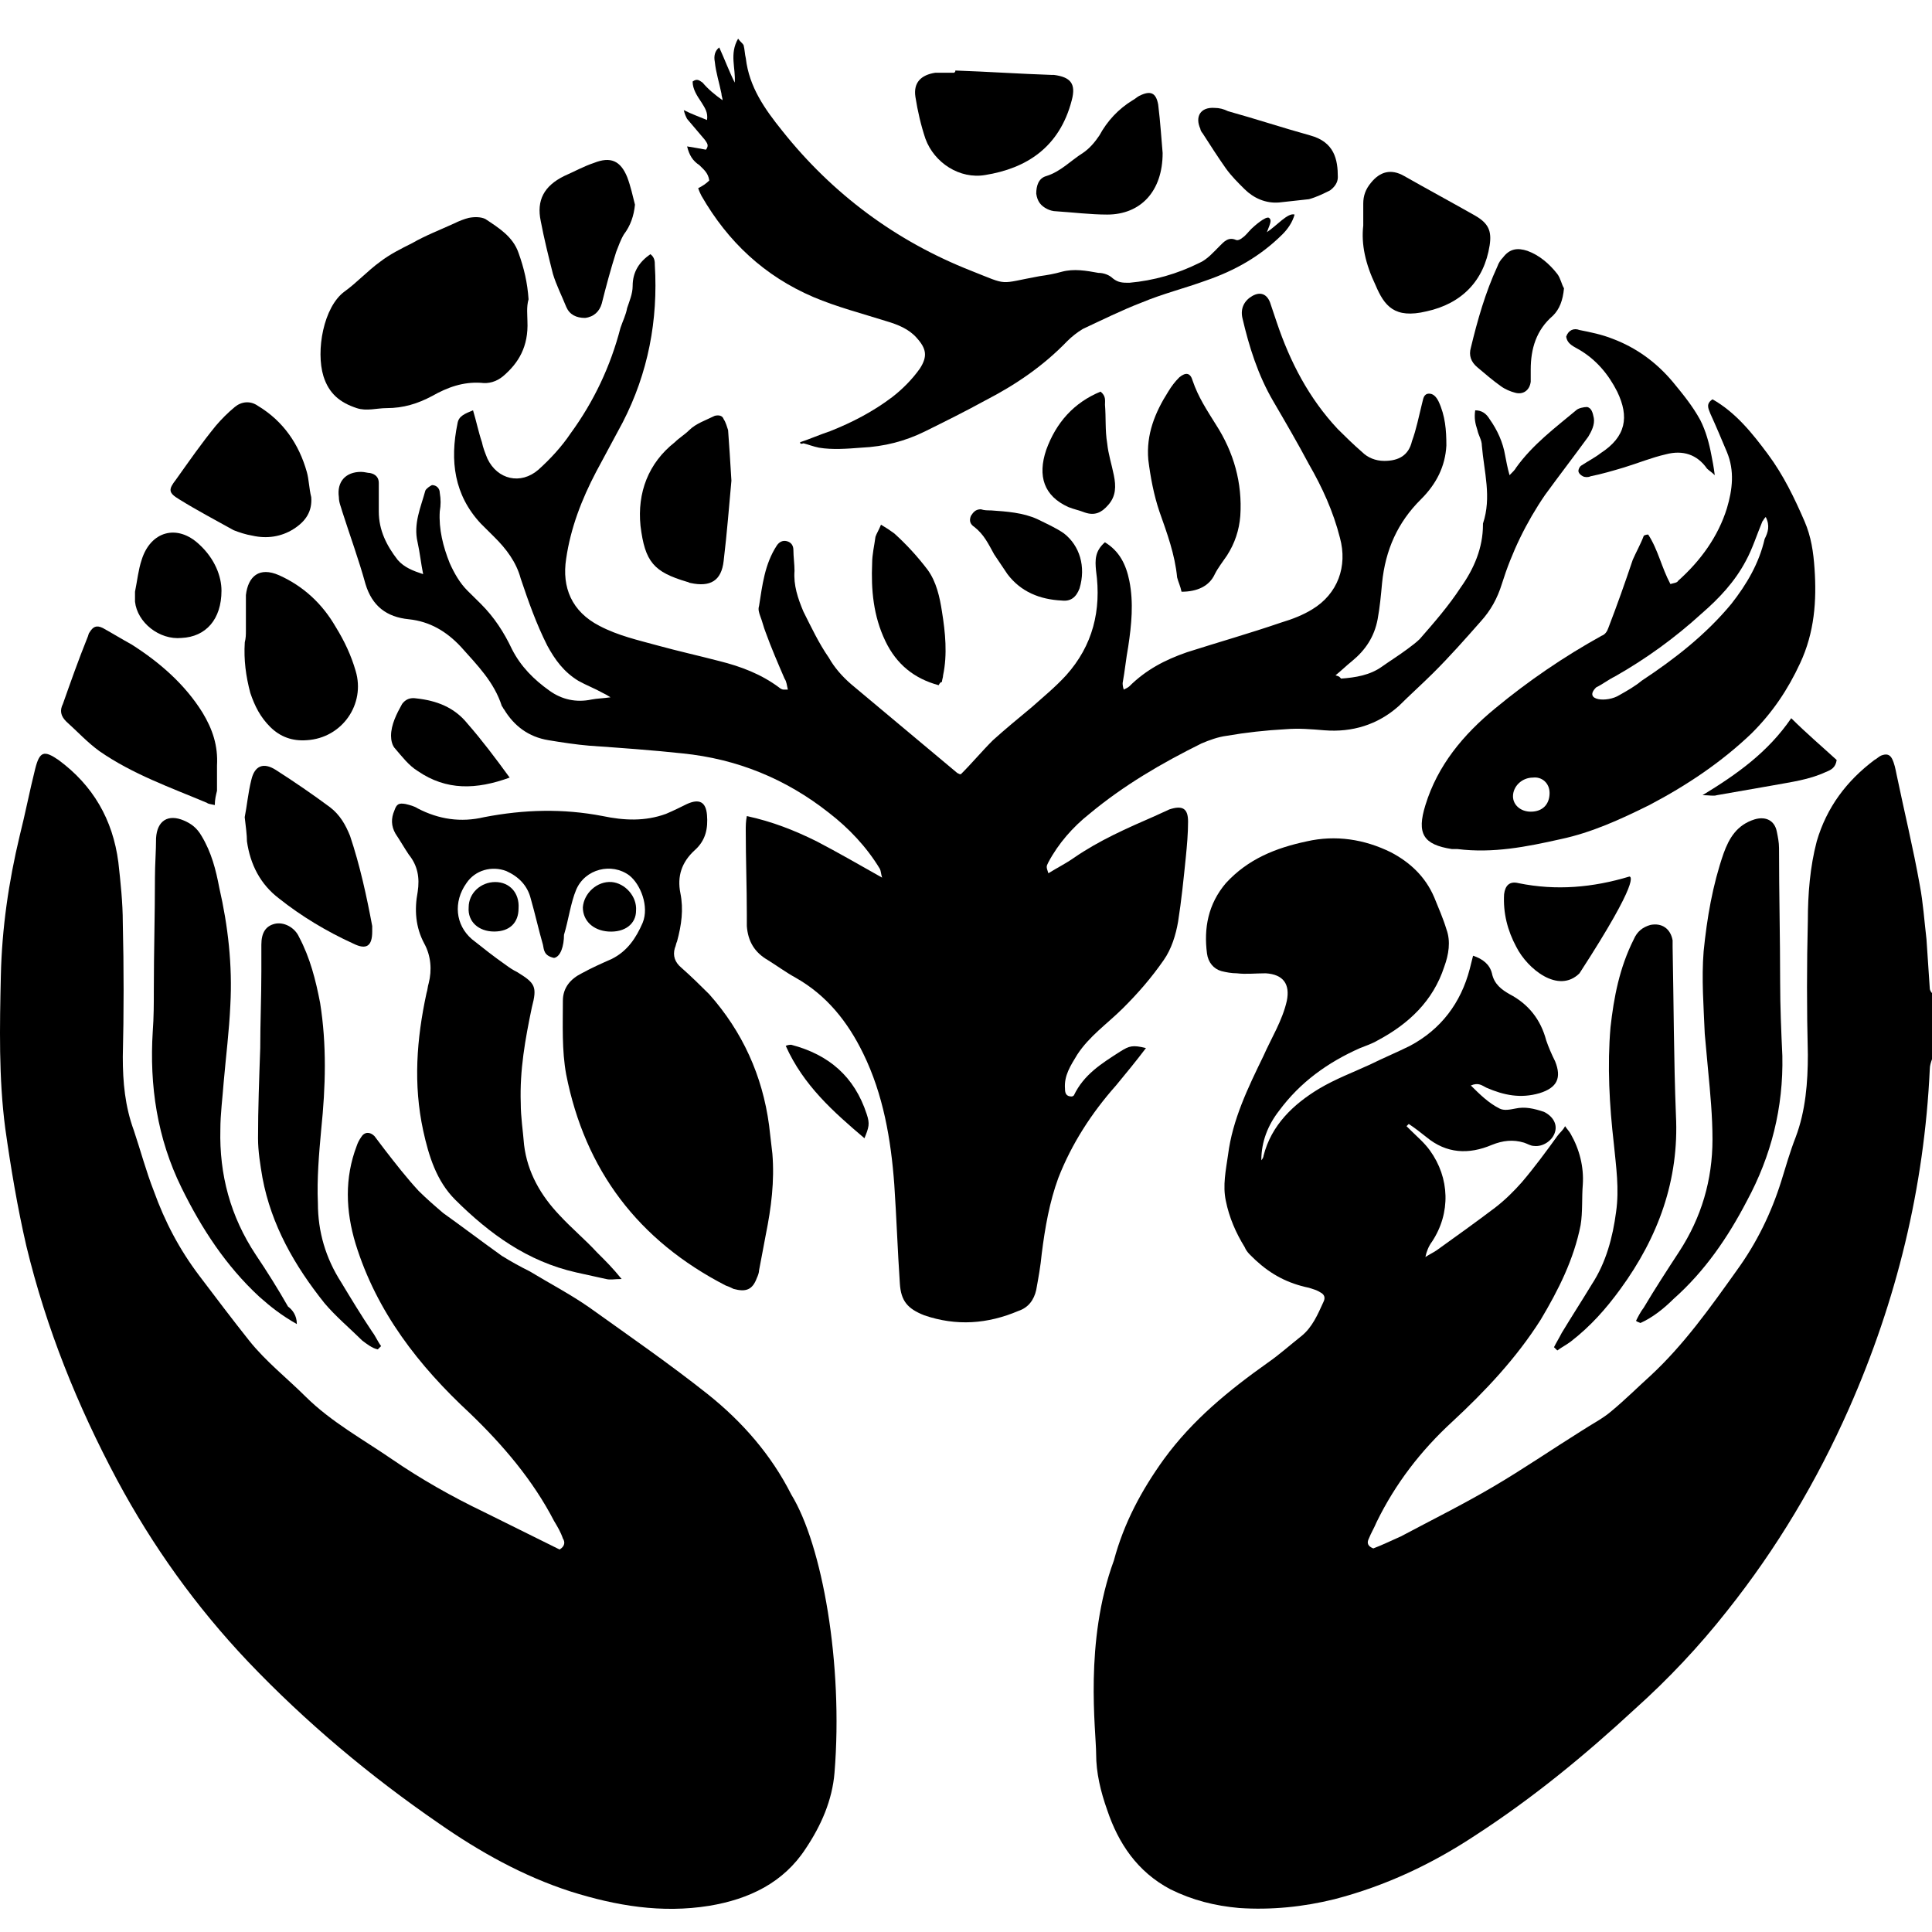 <svg width="50" height="50" viewBox="0 0 50 50" fill="none" xmlns="http://www.w3.org/2000/svg">
<g clip-path="url(#clip0_2289_138)">
<path fill-rule="evenodd" clip-rule="evenodd" d="M50.001 27.409C49.972 27.494 49.943 27.58 49.943 27.665C49.8 30.739 49.082 33.67 47.849 36.459C47.017 38.337 45.984 40.073 44.693 41.695C43.975 42.606 43.172 43.459 42.312 44.228C41.02 45.423 39.672 46.533 38.18 47.5C37.061 48.24 35.856 48.809 34.536 49.151C33.733 49.35 32.901 49.435 32.069 49.379C31.438 49.322 30.864 49.179 30.29 48.895C29.43 48.44 28.942 47.7 28.655 46.846C28.483 46.362 28.368 45.878 28.368 45.395C28.368 44.797 28.052 42.492 28.827 40.386C29.085 39.418 29.544 38.565 30.118 37.768C30.864 36.743 31.811 35.975 32.815 35.263C33.102 35.064 33.389 34.808 33.676 34.581C33.963 34.353 34.106 34.011 34.249 33.698C34.307 33.584 34.278 33.499 34.163 33.442C34.077 33.385 33.963 33.357 33.877 33.328C33.331 33.215 32.901 32.987 32.499 32.617C32.385 32.503 32.27 32.418 32.212 32.275C31.983 31.905 31.811 31.507 31.725 31.08C31.639 30.682 31.725 30.283 31.782 29.885C31.897 28.974 32.299 28.149 32.7 27.324C32.901 26.868 33.188 26.413 33.303 25.901C33.389 25.474 33.217 25.218 32.758 25.189C32.499 25.189 32.241 25.218 32.012 25.189C31.868 25.189 31.725 25.161 31.61 25.132C31.409 25.076 31.266 24.905 31.237 24.677C31.151 24.023 31.266 23.396 31.725 22.856C32.299 22.23 33.016 21.945 33.819 21.774C34.565 21.604 35.311 21.718 36 22.059C36.487 22.315 36.889 22.685 37.119 23.226C37.233 23.51 37.348 23.766 37.434 24.051C37.549 24.364 37.492 24.706 37.377 25.019C37.09 25.901 36.459 26.498 35.655 26.925C35.512 27.011 35.34 27.067 35.196 27.125C34.364 27.494 33.647 28.007 33.102 28.747C32.815 29.116 32.643 29.543 32.643 30.027C32.672 29.999 32.7 29.942 32.7 29.913C32.901 29.116 33.475 28.576 34.135 28.177C34.565 27.921 35.024 27.75 35.455 27.551C35.799 27.381 36.143 27.238 36.487 27.068C37.291 26.641 37.807 25.958 38.037 25.076C38.065 24.962 38.094 24.848 38.123 24.734C38.381 24.819 38.553 24.962 38.611 25.189C38.668 25.474 38.869 25.616 39.069 25.73C39.557 25.986 39.873 26.385 40.016 26.925C40.074 27.096 40.16 27.295 40.246 27.466C40.418 27.893 40.303 28.149 39.844 28.291C39.356 28.433 38.926 28.348 38.467 28.149C38.352 28.092 38.266 28.007 38.065 28.092C38.295 28.32 38.524 28.547 38.811 28.69C38.926 28.747 39.069 28.718 39.213 28.69C39.471 28.633 39.701 28.69 39.959 28.775C40.188 28.889 40.303 29.088 40.246 29.287C40.188 29.515 39.93 29.686 39.701 29.657C39.615 29.657 39.529 29.6 39.443 29.572C39.156 29.486 38.897 29.515 38.611 29.629C38.008 29.885 37.434 29.856 36.918 29.43C36.774 29.316 36.631 29.202 36.459 29.088C36.43 29.116 36.43 29.116 36.401 29.145C36.43 29.173 36.487 29.23 36.516 29.259C36.688 29.43 36.86 29.572 37.004 29.771C37.52 30.483 37.549 31.393 37.061 32.133C36.975 32.247 36.918 32.389 36.889 32.532C36.975 32.475 37.09 32.418 37.176 32.361C37.692 31.991 38.209 31.621 38.697 31.251C38.955 31.052 39.184 30.824 39.385 30.596C39.701 30.226 40.016 29.799 40.303 29.401C40.361 29.316 40.447 29.259 40.504 29.145C40.561 29.23 40.619 29.287 40.648 29.344C40.877 29.743 40.992 30.198 40.963 30.653C40.934 30.995 40.963 31.365 40.906 31.706C40.733 32.588 40.332 33.385 39.873 34.154C39.242 35.15 38.438 36.003 37.578 36.8C36.774 37.54 36.114 38.394 35.627 39.39C35.569 39.532 35.483 39.674 35.426 39.817C35.368 39.931 35.397 40.016 35.541 40.073C35.77 39.987 36 39.874 36.258 39.76C37.061 39.333 37.864 38.934 38.639 38.479C39.414 38.024 40.16 37.512 40.934 37.028C41.193 36.857 41.48 36.715 41.709 36.516C42.053 36.231 42.398 35.889 42.713 35.605C43.574 34.808 44.262 33.84 44.951 32.873C45.467 32.161 45.84 31.393 46.099 30.568C46.213 30.198 46.328 29.799 46.472 29.43C46.73 28.747 46.787 28.007 46.787 27.295C46.758 26.128 46.758 24.962 46.787 23.823C46.787 23.14 46.844 22.429 47.017 21.774C47.275 20.892 47.791 20.209 48.509 19.669C48.566 19.64 48.623 19.583 48.681 19.555C48.824 19.498 48.91 19.526 48.968 19.64C49.025 19.754 49.054 19.896 49.082 20.038C49.283 21.006 49.513 21.945 49.685 22.913C49.771 23.368 49.8 23.823 49.857 24.307C49.886 24.734 49.914 25.161 49.943 25.588C49.943 25.616 49.972 25.673 50.001 25.702C50.001 26.271 50.001 26.84 50.001 27.409Z" fill="black"/>
<path fill-rule="evenodd" clip-rule="evenodd" d="M14.482 40.101C14.625 40.016 14.625 39.902 14.568 39.817C14.51 39.646 14.424 39.504 14.338 39.361C13.793 38.308 13.018 37.398 12.158 36.572C10.838 35.349 9.748 33.954 9.203 32.19C8.944 31.336 8.916 30.483 9.231 29.657C9.26 29.572 9.289 29.515 9.346 29.43C9.432 29.287 9.576 29.287 9.69 29.401C9.776 29.515 9.862 29.629 9.948 29.742C10.235 30.113 10.522 30.483 10.838 30.824C11.039 31.023 11.268 31.222 11.469 31.393C11.986 31.763 12.473 32.133 12.99 32.503C13.219 32.645 13.477 32.788 13.707 32.901C14.223 33.214 14.768 33.499 15.256 33.84C16.289 34.58 17.322 35.292 18.326 36.089C19.215 36.8 19.961 37.654 20.478 38.678C21.281 39.987 21.826 43.061 21.597 45.878C21.539 46.59 21.252 47.244 20.851 47.842C20.277 48.724 19.388 49.151 18.355 49.322C17.121 49.521 15.945 49.322 14.768 48.952C13.535 48.553 12.416 47.927 11.354 47.187C9.576 45.964 7.911 44.569 6.42 43.004C5.071 41.581 3.952 40.016 3.034 38.308C2.001 36.373 1.198 34.381 0.682 32.247C0.452 31.251 0.28 30.226 0.136 29.202C-0.036 27.893 -0.007 26.555 0.022 25.246C0.05 24.023 0.223 22.827 0.509 21.632C0.653 21.063 0.768 20.465 0.911 19.896C1.026 19.441 1.141 19.412 1.514 19.668C2.403 20.323 2.919 21.205 3.063 22.315C3.12 22.827 3.178 23.368 3.178 23.88C3.206 25.047 3.206 26.214 3.178 27.352C3.178 28.007 3.235 28.633 3.465 29.259C3.637 29.771 3.78 30.312 3.981 30.824C4.268 31.621 4.641 32.332 5.157 33.015C5.588 33.584 6.018 34.154 6.448 34.694C6.879 35.235 7.424 35.662 7.911 36.146C8.571 36.8 9.403 37.255 10.149 37.768C10.895 38.28 11.699 38.735 12.531 39.134C13.104 39.418 13.678 39.703 14.252 39.987C14.367 40.044 14.424 40.073 14.482 40.101Z" fill="black"/>
<path fill-rule="evenodd" clip-rule="evenodd" d="M34.706 17.562C35.079 17.534 35.452 17.477 35.768 17.25C35.969 17.107 36.198 16.965 36.428 16.794C36.542 16.709 36.657 16.623 36.743 16.538C37.116 16.111 37.489 15.684 37.805 15.2C38.149 14.717 38.379 14.176 38.379 13.578V13.55C38.608 12.867 38.407 12.212 38.35 11.53C38.35 11.387 38.264 11.273 38.235 11.131C38.178 10.96 38.149 10.818 38.178 10.619C38.35 10.619 38.465 10.704 38.551 10.847C38.752 11.131 38.895 11.444 38.953 11.786C38.981 11.928 39.01 12.099 39.067 12.298C39.153 12.212 39.211 12.155 39.239 12.099C39.67 11.501 40.244 11.074 40.789 10.619C40.846 10.562 40.989 10.533 41.076 10.533C41.19 10.562 41.219 10.676 41.248 10.818C41.276 10.989 41.19 11.159 41.104 11.302C40.731 11.814 40.358 12.298 39.985 12.81C39.498 13.521 39.125 14.29 38.867 15.115C38.752 15.485 38.58 15.798 38.321 16.083C37.92 16.538 37.518 16.993 37.088 17.42C36.801 17.705 36.485 17.989 36.198 18.274C35.653 18.758 34.993 18.957 34.276 18.9C33.932 18.872 33.616 18.843 33.272 18.872C32.755 18.9 32.239 18.957 31.751 19.042C31.522 19.071 31.292 19.156 31.091 19.242C30.059 19.754 29.083 20.323 28.194 21.063C27.763 21.404 27.39 21.831 27.132 22.315C27.075 22.429 27.075 22.429 27.132 22.6C27.362 22.457 27.591 22.343 27.792 22.201C28.452 21.746 29.169 21.433 29.886 21.12C30.001 21.063 30.145 21.006 30.259 20.949C30.604 20.835 30.747 20.921 30.747 21.262C30.747 21.575 30.718 21.888 30.69 22.173C30.632 22.742 30.575 23.311 30.489 23.852C30.431 24.193 30.317 24.563 30.116 24.848C29.8 25.303 29.456 25.701 29.054 26.1C28.653 26.498 28.194 26.811 27.878 27.295C27.706 27.58 27.534 27.836 27.562 28.177C27.562 28.291 27.591 28.377 27.735 28.377C27.763 28.377 27.792 28.348 27.792 28.348C28.05 27.807 28.509 27.523 28.997 27.21C29.227 27.067 29.313 27.039 29.657 27.124C29.399 27.466 29.14 27.779 28.882 28.092C28.251 28.803 27.735 29.6 27.39 30.483C27.161 31.108 27.046 31.763 26.96 32.446C26.931 32.759 26.874 33.072 26.817 33.385C26.759 33.641 26.616 33.84 26.358 33.926C25.554 34.267 24.751 34.324 23.919 34.04C23.488 33.869 23.316 33.67 23.288 33.214C23.23 32.361 23.202 31.507 23.144 30.653C23.058 29.486 22.857 28.32 22.341 27.267C21.939 26.441 21.394 25.758 20.591 25.303C20.333 25.161 20.103 24.99 19.873 24.848C19.529 24.649 19.357 24.364 19.328 23.966C19.328 23.88 19.328 23.795 19.328 23.681C19.328 22.941 19.3 22.23 19.3 21.49C19.3 21.376 19.3 21.262 19.328 21.12C19.988 21.262 20.562 21.49 21.136 21.774C21.681 22.059 22.226 22.372 22.829 22.713C22.8 22.628 22.8 22.543 22.771 22.486C22.427 21.917 21.968 21.433 21.451 21.034C20.333 20.152 19.07 19.64 17.664 19.498C16.861 19.412 16.058 19.355 15.254 19.299C14.91 19.27 14.537 19.213 14.193 19.156C13.677 19.071 13.303 18.786 13.045 18.359C13.017 18.331 13.017 18.302 12.988 18.274C12.787 17.648 12.357 17.221 11.926 16.737C11.553 16.339 11.123 16.083 10.578 16.026C10.004 15.969 9.631 15.684 9.459 15.115C9.287 14.489 9.057 13.863 8.857 13.237C8.828 13.123 8.77 13.009 8.77 12.867C8.713 12.469 8.943 12.212 9.344 12.212C9.43 12.212 9.516 12.241 9.574 12.241C9.717 12.269 9.803 12.355 9.803 12.497C9.803 12.753 9.803 13.009 9.803 13.237C9.803 13.721 10.004 14.119 10.291 14.489C10.463 14.688 10.693 14.774 10.951 14.859C10.893 14.575 10.865 14.29 10.807 14.034C10.693 13.55 10.893 13.123 11.008 12.696C11.037 12.639 11.123 12.582 11.18 12.554C11.295 12.554 11.381 12.639 11.381 12.753C11.41 12.924 11.41 13.066 11.381 13.237C11.353 13.692 11.467 14.148 11.639 14.575C11.754 14.831 11.898 15.087 12.098 15.286C12.213 15.4 12.328 15.514 12.443 15.627C12.787 15.969 13.045 16.367 13.246 16.794C13.476 17.25 13.82 17.591 14.222 17.876C14.537 18.103 14.91 18.189 15.312 18.103C15.455 18.075 15.599 18.075 15.8 18.046C15.713 17.989 15.656 17.961 15.599 17.933C15.398 17.819 15.168 17.733 14.967 17.619C14.595 17.392 14.365 17.079 14.164 16.709C13.877 16.14 13.677 15.57 13.476 14.973C13.361 14.546 13.103 14.204 12.787 13.892C12.672 13.778 12.557 13.664 12.443 13.55C11.754 12.81 11.639 11.928 11.84 10.96C11.869 10.761 12.041 10.704 12.242 10.619C12.328 10.903 12.385 11.188 12.472 11.444C12.5 11.586 12.557 11.729 12.615 11.871C12.873 12.412 13.476 12.554 13.935 12.155C14.25 11.871 14.537 11.558 14.767 11.216C15.369 10.391 15.8 9.48 16.058 8.484C16.115 8.314 16.201 8.143 16.23 7.972C16.287 7.801 16.373 7.602 16.373 7.403C16.373 7.033 16.546 6.777 16.832 6.578C16.947 6.663 16.947 6.777 16.947 6.862C17.033 8.285 16.775 9.651 16.115 10.932C15.886 11.359 15.656 11.786 15.427 12.212C15.054 12.924 14.767 13.664 14.652 14.461C14.537 15.2 14.795 15.827 15.513 16.197C16 16.453 16.517 16.567 17.033 16.709C17.55 16.851 18.066 16.965 18.611 17.107C19.185 17.25 19.701 17.449 20.16 17.79C20.189 17.819 20.247 17.847 20.275 17.847C20.304 17.847 20.333 17.847 20.39 17.847C20.361 17.733 20.361 17.648 20.304 17.562C20.132 17.164 19.96 16.766 19.816 16.367C19.759 16.225 19.73 16.083 19.673 15.94C19.644 15.855 19.615 15.77 19.644 15.684C19.73 15.144 19.788 14.603 20.103 14.119C20.16 14.034 20.247 13.977 20.361 14.005C20.476 14.034 20.533 14.119 20.533 14.233C20.533 14.404 20.562 14.603 20.562 14.774C20.533 15.144 20.648 15.485 20.792 15.827C20.992 16.225 21.193 16.652 21.451 17.022C21.595 17.278 21.796 17.506 22.025 17.705C22.943 18.473 23.861 19.242 24.78 20.01C24.808 20.01 24.808 20.038 24.866 20.038C25.152 19.754 25.411 19.441 25.698 19.156C26.013 18.872 26.358 18.587 26.702 18.302C26.989 18.046 27.304 17.79 27.591 17.477C28.28 16.709 28.509 15.798 28.366 14.774C28.337 14.489 28.337 14.261 28.595 14.034C28.968 14.261 29.14 14.603 29.227 15.03C29.341 15.599 29.284 16.168 29.198 16.737C29.14 17.05 29.112 17.363 29.054 17.676C29.054 17.705 29.054 17.762 29.083 17.847C29.14 17.819 29.198 17.79 29.227 17.762C29.657 17.335 30.145 17.079 30.718 16.88C31.522 16.623 32.325 16.396 33.157 16.111C33.444 16.026 33.731 15.912 33.96 15.77C34.62 15.371 34.879 14.66 34.678 13.92C34.505 13.237 34.219 12.611 33.874 12.013C33.587 11.473 33.272 10.932 32.956 10.391C32.555 9.708 32.325 8.968 32.153 8.228C32.096 7.972 32.21 7.773 32.411 7.659C32.612 7.545 32.784 7.602 32.87 7.83C32.928 8.001 32.985 8.171 33.042 8.342C33.387 9.367 33.874 10.306 34.62 11.103C34.821 11.302 35.022 11.501 35.252 11.7C35.395 11.842 35.596 11.928 35.825 11.928C36.198 11.928 36.456 11.786 36.542 11.416C36.657 11.103 36.715 10.79 36.801 10.448C36.829 10.363 36.829 10.22 36.944 10.192C37.088 10.164 37.174 10.277 37.231 10.391C37.403 10.761 37.432 11.131 37.432 11.53C37.403 12.07 37.174 12.525 36.772 12.924C36.17 13.521 35.854 14.233 35.768 15.087C35.739 15.4 35.711 15.713 35.653 16.026C35.567 16.481 35.338 16.823 34.993 17.107C34.85 17.221 34.706 17.363 34.563 17.477C34.678 17.506 34.678 17.534 34.706 17.562Z" fill="black"/>
<path fill-rule="evenodd" clip-rule="evenodd" d="M14.338 24.791C14.079 24.734 14.079 24.592 14.051 24.449C13.936 24.051 13.85 23.653 13.735 23.254C13.649 22.913 13.419 22.685 13.104 22.543C12.731 22.401 12.3 22.514 12.071 22.856C11.727 23.34 11.784 23.937 12.214 24.307C12.501 24.535 12.788 24.762 13.075 24.962C13.19 25.047 13.276 25.104 13.391 25.161C13.85 25.445 13.907 25.531 13.764 26.072C13.592 26.897 13.448 27.694 13.477 28.547C13.477 28.917 13.534 29.259 13.563 29.629C13.649 30.34 13.993 30.938 14.481 31.45C14.797 31.792 15.141 32.076 15.456 32.418C15.657 32.617 15.858 32.816 16.088 33.101C15.887 33.101 15.801 33.129 15.686 33.101C15.428 33.044 15.169 32.987 14.911 32.93C13.649 32.645 12.674 31.934 11.784 31.052C11.296 30.568 11.095 29.913 10.952 29.259C10.694 28.064 10.78 26.897 11.038 25.702C11.067 25.616 11.067 25.531 11.095 25.445C11.182 25.104 11.153 24.734 10.981 24.421C10.751 23.994 10.723 23.539 10.809 23.084C10.866 22.713 10.809 22.401 10.579 22.116C10.464 21.945 10.35 21.746 10.235 21.575C10.12 21.376 10.12 21.177 10.206 20.978C10.264 20.807 10.321 20.778 10.493 20.807C10.608 20.835 10.723 20.864 10.809 20.921C11.354 21.205 11.928 21.291 12.53 21.148C13.563 20.949 14.567 20.921 15.6 21.12C16.145 21.234 16.69 21.262 17.235 21.063C17.436 20.978 17.608 20.892 17.78 20.807C18.096 20.665 18.268 20.75 18.297 21.091C18.325 21.433 18.268 21.746 17.981 22.002C17.637 22.315 17.522 22.685 17.608 23.112C17.694 23.539 17.637 23.937 17.522 24.364C17.493 24.421 17.493 24.478 17.465 24.535C17.407 24.734 17.465 24.905 17.637 25.047C17.895 25.275 18.125 25.502 18.354 25.73C19.215 26.698 19.731 27.836 19.903 29.117C19.932 29.373 19.961 29.6 19.989 29.857C20.047 30.568 19.961 31.251 19.817 31.962C19.76 32.275 19.703 32.56 19.645 32.873C19.645 32.93 19.616 33.015 19.588 33.072C19.473 33.385 19.301 33.442 18.985 33.357C18.928 33.328 18.871 33.3 18.785 33.271C16.518 32.105 15.141 30.283 14.653 27.808C14.538 27.181 14.567 26.527 14.567 25.901C14.567 25.559 14.768 25.332 15.055 25.189C15.313 25.047 15.571 24.933 15.829 24.819C16.231 24.62 16.461 24.279 16.633 23.88C16.805 23.453 16.575 22.884 16.288 22.657C15.829 22.315 15.141 22.486 14.911 23.027C14.768 23.368 14.71 23.823 14.596 24.193C14.596 24.478 14.51 24.762 14.338 24.791Z" fill="black"/>
<path fill-rule="evenodd" clip-rule="evenodd" d="M42.656 13.835C42.914 14.233 43.001 14.688 43.23 15.115C43.316 15.087 43.402 15.087 43.431 15.03C44.005 14.518 44.464 13.892 44.693 13.152C44.837 12.668 44.894 12.184 44.693 11.7C44.55 11.359 44.406 11.017 44.263 10.704C44.206 10.562 44.148 10.448 44.32 10.334C44.923 10.676 45.353 11.216 45.755 11.757C46.157 12.298 46.443 12.895 46.702 13.493C46.874 13.892 46.931 14.29 46.96 14.717C47.017 15.542 46.96 16.367 46.587 17.164C46.271 17.847 45.87 18.445 45.325 18.985C44.55 19.725 43.66 20.323 42.685 20.835C41.939 21.205 41.193 21.547 40.39 21.717C39.5 21.917 38.64 22.087 37.722 21.974C37.664 21.974 37.636 21.974 37.578 21.974C36.832 21.86 36.66 21.575 36.89 20.835C37.205 19.811 37.865 19.014 38.697 18.331C39.558 17.619 40.476 16.993 41.451 16.453C41.537 16.424 41.595 16.339 41.623 16.253C41.853 15.656 42.054 15.087 42.255 14.489C42.341 14.29 42.456 14.091 42.542 13.863C42.599 13.835 42.628 13.835 42.656 13.835ZM45.697 13.379C45.64 13.436 45.64 13.465 45.611 13.493C45.468 13.835 45.353 14.204 45.181 14.518C44.894 15.058 44.492 15.485 44.033 15.883C43.345 16.51 42.599 17.05 41.796 17.506C41.623 17.591 41.48 17.705 41.308 17.79C40.964 18.132 41.595 18.189 41.91 17.989C42.111 17.876 42.312 17.762 42.484 17.619C43.345 17.05 44.148 16.424 44.808 15.627C45.21 15.115 45.525 14.574 45.669 13.948C45.755 13.778 45.812 13.607 45.697 13.379ZM40.103 20.522C40.103 20.266 39.902 20.095 39.672 20.124C39.386 20.124 39.156 20.351 39.156 20.608C39.156 20.835 39.357 21.006 39.615 21.006C39.931 21.006 40.103 20.807 40.103 20.522Z" fill="black"/>
<path fill-rule="evenodd" clip-rule="evenodd" d="M20.708 11.444C20.966 11.359 21.225 11.245 21.483 11.159C22.057 10.932 22.602 10.647 23.09 10.277C23.348 10.078 23.606 9.822 23.807 9.537C24.008 9.224 23.979 9.025 23.721 8.741C23.52 8.513 23.233 8.399 22.946 8.314C22.315 8.115 21.655 7.944 21.052 7.688C19.79 7.147 18.843 6.265 18.155 5.07C18.126 5.013 18.098 4.956 18.069 4.87C18.183 4.813 18.27 4.756 18.356 4.671C18.327 4.472 18.212 4.387 18.098 4.273C17.925 4.159 17.839 4.017 17.782 3.789C17.954 3.817 18.126 3.846 18.27 3.874C18.356 3.76 18.298 3.704 18.241 3.618C18.098 3.447 17.925 3.248 17.782 3.077C17.753 3.021 17.724 2.964 17.696 2.85C17.925 2.964 18.098 3.021 18.298 3.106C18.327 2.907 18.241 2.793 18.155 2.651C18.04 2.48 17.925 2.309 17.925 2.11C18.04 2.025 18.098 2.081 18.183 2.138C18.327 2.309 18.499 2.451 18.7 2.594C18.7 2.537 18.671 2.48 18.671 2.423C18.614 2.138 18.528 1.882 18.499 1.598C18.47 1.455 18.499 1.313 18.614 1.228C18.757 1.541 18.872 1.854 19.015 2.138C19.044 1.768 18.872 1.398 19.102 1C19.159 1.085 19.216 1.114 19.245 1.171C19.274 1.285 19.274 1.398 19.302 1.512C19.389 2.252 19.79 2.821 20.249 3.391C21.54 5.013 23.176 6.236 25.127 7.005C26.131 7.403 25.815 7.346 26.905 7.147C27.106 7.119 27.278 7.09 27.479 7.033C27.795 6.948 28.11 7.005 28.426 7.062C28.569 7.062 28.713 7.119 28.799 7.204C28.942 7.318 29.057 7.318 29.229 7.318C29.86 7.261 30.463 7.09 31.037 6.805C31.238 6.72 31.41 6.521 31.553 6.379C31.668 6.265 31.783 6.122 31.983 6.208C32.041 6.236 32.127 6.179 32.156 6.151C32.242 6.094 32.299 6.009 32.385 5.923C32.443 5.866 32.758 5.582 32.844 5.639C32.902 5.696 32.902 5.724 32.787 6.009C33.045 5.838 33.332 5.496 33.504 5.553C33.447 5.753 33.332 5.923 33.188 6.066C32.615 6.635 31.955 7.005 31.209 7.261C30.664 7.46 30.09 7.602 29.545 7.83C29.028 8.029 28.512 8.285 28.024 8.513C27.881 8.598 27.737 8.712 27.623 8.826C26.991 9.481 26.274 9.964 25.5 10.363C24.983 10.647 24.467 10.903 23.95 11.159C23.434 11.416 22.889 11.558 22.286 11.586C21.913 11.615 21.54 11.643 21.196 11.586C21.052 11.558 20.909 11.501 20.794 11.473C20.708 11.501 20.708 11.473 20.708 11.444Z" fill="black"/>
<path fill-rule="evenodd" clip-rule="evenodd" d="M13.65 8.314C13.679 8.968 13.421 9.395 13.019 9.737C12.847 9.879 12.646 9.936 12.445 9.907C11.986 9.879 11.585 10.021 11.183 10.249C10.81 10.448 10.437 10.562 10.007 10.562C9.748 10.562 9.49 10.647 9.232 10.562C8.802 10.42 8.515 10.192 8.371 9.737C8.17 9.082 8.371 7.944 8.916 7.545C9.232 7.318 9.519 7.005 9.834 6.777C10.093 6.578 10.38 6.436 10.666 6.293C11.011 6.094 11.384 5.952 11.757 5.781C11.871 5.724 12.015 5.667 12.13 5.639C12.273 5.61 12.445 5.61 12.56 5.667C12.904 5.895 13.277 6.123 13.421 6.549C13.564 6.948 13.65 7.318 13.679 7.745C13.621 7.944 13.65 8.171 13.65 8.314Z" fill="black"/>
<path fill-rule="evenodd" clip-rule="evenodd" d="M7.682 34.267C7.281 34.04 6.994 33.812 6.707 33.556C5.846 32.759 5.215 31.792 4.698 30.739C4.067 29.458 3.866 28.092 3.953 26.698C3.981 26.328 3.981 25.958 3.981 25.616C3.981 24.649 4.01 23.681 4.01 22.713C4.01 22.372 4.039 22.03 4.039 21.689C4.067 21.234 4.354 21.063 4.756 21.234C4.957 21.319 5.1 21.433 5.215 21.632C5.473 22.059 5.588 22.514 5.674 22.97C5.903 23.966 6.018 24.99 5.961 26.015C5.932 26.669 5.846 27.352 5.789 28.007C5.76 28.405 5.703 28.832 5.703 29.23C5.674 30.397 5.961 31.479 6.621 32.475C6.908 32.901 7.194 33.357 7.453 33.812C7.567 33.898 7.682 34.04 7.682 34.267Z" fill="black"/>
<path fill-rule="evenodd" clip-rule="evenodd" d="M42.34 34.182C42.397 34.068 42.455 33.954 42.541 33.84C42.828 33.357 43.143 32.873 43.459 32.389C44.033 31.507 44.319 30.539 44.319 29.486C44.319 28.889 44.262 28.291 44.205 27.694C44.176 27.381 44.147 27.067 44.119 26.755C44.09 26.043 44.033 25.332 44.09 24.62C44.176 23.766 44.319 22.913 44.606 22.087C44.75 21.689 44.951 21.348 45.41 21.205C45.697 21.12 45.926 21.234 45.983 21.518C46.012 21.66 46.041 21.803 46.041 21.945C46.041 23.112 46.07 24.279 46.07 25.417C46.07 26.043 46.098 26.698 46.127 27.324C46.156 28.661 45.84 29.913 45.209 31.08C44.721 32.019 44.119 32.901 43.315 33.613C43.057 33.869 42.77 34.097 42.455 34.239C42.397 34.211 42.368 34.211 42.34 34.182Z" fill="black"/>
<path fill-rule="evenodd" clip-rule="evenodd" d="M9.777 34.922C9.633 34.894 9.49 34.78 9.375 34.694C9.059 34.381 8.686 34.068 8.399 33.727C7.625 32.759 7.022 31.706 6.793 30.483C6.735 30.141 6.678 29.799 6.678 29.458C6.678 28.69 6.707 27.921 6.735 27.124C6.735 26.47 6.764 25.815 6.764 25.132C6.764 24.905 6.764 24.677 6.764 24.449C6.764 24.136 6.879 23.966 7.108 23.909C7.338 23.852 7.625 23.994 7.74 24.25C8.026 24.791 8.17 25.36 8.285 25.958C8.457 27.039 8.428 28.12 8.313 29.23C8.256 29.856 8.199 30.511 8.227 31.137C8.227 31.877 8.428 32.56 8.83 33.186C9.088 33.613 9.346 34.04 9.633 34.467C9.719 34.58 9.777 34.723 9.863 34.837C9.805 34.894 9.805 34.894 9.777 34.922Z" fill="black"/>
<path fill-rule="evenodd" clip-rule="evenodd" d="M40.217 34.865C40.274 34.751 40.361 34.609 40.418 34.495C40.676 34.068 40.934 33.67 41.193 33.243C41.566 32.674 41.738 32.019 41.824 31.365C41.91 30.767 41.824 30.198 41.766 29.6C41.651 28.604 41.594 27.58 41.68 26.584C41.766 25.815 41.91 25.047 42.283 24.307C42.369 24.108 42.512 23.994 42.713 23.937C43 23.88 43.23 24.023 43.287 24.335C43.287 24.392 43.287 24.449 43.287 24.506C43.316 25.958 43.316 27.409 43.373 28.86C43.459 30.539 42.914 32.019 41.938 33.357C41.566 33.869 41.164 34.324 40.647 34.723C40.533 34.808 40.418 34.865 40.303 34.95C40.274 34.922 40.246 34.894 40.217 34.865Z" fill="black"/>
<path fill-rule="evenodd" clip-rule="evenodd" d="M5.559 20.835C5.444 20.807 5.387 20.807 5.358 20.778C4.411 20.38 3.436 20.038 2.575 19.441C2.259 19.213 2.001 18.929 1.714 18.672C1.571 18.53 1.542 18.388 1.628 18.217C1.829 17.648 2.03 17.079 2.259 16.51C2.288 16.453 2.288 16.396 2.317 16.367C2.403 16.225 2.489 16.168 2.661 16.253C2.919 16.396 3.149 16.538 3.407 16.68C4.124 17.136 4.784 17.705 5.243 18.445C5.501 18.872 5.645 19.299 5.616 19.811C5.616 20.038 5.616 20.238 5.616 20.465C5.588 20.579 5.559 20.693 5.559 20.835Z" fill="black"/>
<path fill-rule="evenodd" clip-rule="evenodd" d="M6.364 16.311C6.364 16.083 6.364 15.827 6.364 15.599C6.364 15.542 6.364 15.457 6.364 15.4C6.421 14.916 6.708 14.66 7.224 14.888C7.856 15.172 8.343 15.627 8.688 16.225C8.917 16.595 9.089 16.965 9.204 17.363C9.462 18.217 8.86 19.099 7.942 19.156C7.569 19.185 7.253 19.071 6.995 18.815C6.737 18.559 6.593 18.274 6.478 17.933C6.364 17.506 6.306 17.079 6.335 16.623C6.364 16.51 6.364 16.424 6.364 16.311Z" fill="black"/>
<path fill-rule="evenodd" clip-rule="evenodd" d="M6.333 21.148C6.391 20.864 6.419 20.522 6.505 20.181C6.591 19.811 6.821 19.725 7.137 19.925C7.624 20.238 8.083 20.551 8.542 20.892C8.801 21.091 8.944 21.348 9.059 21.632C9.317 22.401 9.489 23.197 9.633 23.966C9.633 24.023 9.633 24.051 9.633 24.108C9.633 24.478 9.489 24.592 9.145 24.421C8.456 24.108 7.796 23.71 7.223 23.254C6.735 22.884 6.477 22.372 6.391 21.774C6.391 21.604 6.362 21.404 6.333 21.148Z" fill="black"/>
<path fill-rule="evenodd" clip-rule="evenodd" d="M30.578 15.314C30.55 15.172 30.492 15.058 30.464 14.944C30.406 14.347 30.206 13.806 30.005 13.237C29.861 12.81 29.775 12.355 29.718 11.899C29.66 11.245 29.89 10.676 30.234 10.135C30.32 9.993 30.406 9.879 30.521 9.765C30.693 9.623 30.808 9.651 30.865 9.851C31.009 10.277 31.238 10.619 31.468 10.989C31.927 11.7 32.156 12.497 32.099 13.351C32.07 13.721 31.956 14.062 31.755 14.375C31.64 14.546 31.525 14.688 31.439 14.859C31.296 15.172 30.98 15.314 30.578 15.314Z" fill="black"/>
<path fill-rule="evenodd" clip-rule="evenodd" d="M35.281 5.838C35.281 5.61 35.281 5.439 35.281 5.269C35.281 5.07 35.339 4.899 35.482 4.728C35.712 4.443 35.999 4.358 36.343 4.557C36.945 4.899 37.577 5.24 38.179 5.582C38.523 5.781 38.609 5.98 38.552 6.35C38.409 7.261 37.835 7.858 36.917 8.058C36.085 8.257 35.826 7.915 35.597 7.375C35.339 6.834 35.224 6.322 35.281 5.838Z" fill="black"/>
<path fill-rule="evenodd" clip-rule="evenodd" d="M24.724 1.825C25.556 1.854 26.388 1.911 27.22 1.939C27.249 1.939 27.278 1.939 27.278 1.939C27.708 1.996 27.851 2.167 27.737 2.594C27.421 3.817 26.56 4.358 25.499 4.529C24.839 4.643 24.179 4.216 23.95 3.59C23.835 3.248 23.749 2.878 23.691 2.508C23.634 2.138 23.835 1.939 24.208 1.882C24.38 1.882 24.523 1.882 24.695 1.882C24.724 1.854 24.724 1.854 24.724 1.825Z" fill="black"/>
<path fill-rule="evenodd" clip-rule="evenodd" d="M8.055 12.867C8.083 13.237 7.911 13.493 7.596 13.692C7.28 13.892 6.907 13.948 6.534 13.863C6.362 13.835 6.19 13.778 6.046 13.721C5.587 13.465 5.099 13.209 4.64 12.924C4.354 12.753 4.354 12.668 4.554 12.412C4.899 11.928 5.214 11.473 5.587 11.017C5.731 10.847 5.903 10.676 6.075 10.534C6.247 10.391 6.477 10.363 6.677 10.505C7.337 10.903 7.739 11.501 7.94 12.213C7.997 12.412 7.997 12.639 8.055 12.867Z" fill="black"/>
<path fill-rule="evenodd" clip-rule="evenodd" d="M18.929 12.44C18.871 13.066 18.814 13.806 18.728 14.518C18.671 15.03 18.384 15.2 17.867 15.087C17.838 15.087 17.81 15.058 17.781 15.058C16.92 14.802 16.691 14.546 16.576 13.607C16.49 12.753 16.777 11.985 17.465 11.444C17.58 11.33 17.724 11.245 17.838 11.131C18.011 10.96 18.269 10.875 18.498 10.761C18.613 10.733 18.699 10.761 18.728 10.847C18.785 10.932 18.814 11.046 18.843 11.131C18.871 11.529 18.9 11.928 18.929 12.44Z" fill="black"/>
<path fill-rule="evenodd" clip-rule="evenodd" d="M16.433 5.297C16.405 5.582 16.319 5.838 16.146 6.066C16.06 6.208 16.003 6.379 15.946 6.521C15.802 6.976 15.687 7.403 15.573 7.858C15.515 8.058 15.372 8.2 15.142 8.228C14.913 8.228 14.741 8.143 14.655 7.944C14.54 7.659 14.396 7.375 14.31 7.09C14.195 6.635 14.081 6.179 13.995 5.724C13.88 5.183 14.081 4.813 14.597 4.557C14.855 4.444 15.114 4.301 15.372 4.216C15.802 4.045 16.06 4.159 16.233 4.586C16.319 4.813 16.376 5.07 16.433 5.297Z" fill="black"/>
<path fill-rule="evenodd" clip-rule="evenodd" d="M44.378 12.298C44.292 12.212 44.234 12.184 44.177 12.127C43.919 11.757 43.546 11.643 43.115 11.757C42.742 11.842 42.398 11.985 42.025 12.099C41.738 12.184 41.451 12.269 41.164 12.326C41.107 12.355 41.021 12.355 40.964 12.326C40.906 12.298 40.849 12.241 40.849 12.184C40.849 12.155 40.877 12.07 40.935 12.042C41.107 11.928 41.279 11.842 41.423 11.729C42.083 11.302 42.169 10.79 41.853 10.135C41.623 9.68 41.308 9.31 40.877 9.054C40.734 8.968 40.562 8.911 40.533 8.712C40.591 8.541 40.734 8.484 40.877 8.541C41.164 8.598 41.451 8.655 41.738 8.769C42.341 8.997 42.857 9.367 43.288 9.879C43.546 10.192 43.804 10.505 44.005 10.875C44.148 11.159 44.234 11.473 44.292 11.786C44.32 11.928 44.349 12.07 44.378 12.298Z" fill="black"/>
<path fill-rule="evenodd" clip-rule="evenodd" d="M30.089 3.96C30.089 4.956 29.515 5.553 28.654 5.553C28.224 5.553 27.765 5.496 27.334 5.468C27.248 5.468 27.162 5.439 27.105 5.411C26.933 5.326 26.847 5.212 26.818 5.013C26.818 4.813 26.875 4.614 27.076 4.557C27.449 4.443 27.707 4.159 28.023 3.96C28.195 3.846 28.339 3.675 28.453 3.504C28.654 3.134 28.941 2.821 29.314 2.594C29.372 2.565 29.429 2.508 29.486 2.48C29.773 2.338 29.917 2.394 29.974 2.707C30.031 3.163 30.06 3.647 30.089 3.96Z" fill="black"/>
<path fill-rule="evenodd" clip-rule="evenodd" d="M40.476 7.46C40.447 7.773 40.361 8.001 40.189 8.171C39.758 8.541 39.615 9.025 39.615 9.566C39.615 9.68 39.615 9.765 39.615 9.879C39.586 10.107 39.414 10.22 39.213 10.164C39.099 10.135 38.955 10.078 38.84 9.993C38.639 9.85 38.439 9.68 38.238 9.509C38.066 9.367 38.008 9.196 38.066 8.997C38.238 8.285 38.439 7.574 38.754 6.891C38.783 6.805 38.84 6.72 38.898 6.663C39.07 6.436 39.271 6.407 39.529 6.492C39.844 6.606 40.103 6.834 40.303 7.09C40.39 7.204 40.418 7.375 40.476 7.46Z" fill="black"/>
<path fill-rule="evenodd" clip-rule="evenodd" d="M33.102 5.24C32.758 5.269 32.442 5.126 32.213 4.899C32.04 4.728 31.868 4.557 31.725 4.358C31.524 4.073 31.323 3.76 31.122 3.447C31.094 3.419 31.065 3.362 31.065 3.334C30.922 3.021 31.065 2.764 31.438 2.793C31.553 2.793 31.668 2.821 31.782 2.878C32.499 3.077 33.188 3.305 33.905 3.504C34.536 3.675 34.623 4.13 34.623 4.586C34.623 4.728 34.536 4.842 34.422 4.927C34.25 5.013 34.078 5.098 33.877 5.155C33.618 5.183 33.36 5.212 33.102 5.24Z" fill="black"/>
<path fill-rule="evenodd" clip-rule="evenodd" d="M40.877 25.189C40.332 25.73 39.529 25.075 39.242 24.506C39.012 24.079 38.898 23.624 38.926 23.14C38.955 22.913 39.07 22.799 39.299 22.856C40.275 23.055 41.221 22.97 42.168 22.685C42.197 22.685 42.484 22.713 40.877 25.189Z" fill="black"/>
<path fill-rule="evenodd" clip-rule="evenodd" d="M24.292 17.733C23.661 17.563 23.202 17.193 22.915 16.595C22.6 15.941 22.542 15.258 22.571 14.575C22.571 14.347 22.628 14.119 22.657 13.892C22.686 13.806 22.743 13.721 22.8 13.579C22.944 13.664 23.03 13.721 23.145 13.806C23.46 14.091 23.747 14.404 24.006 14.745C24.235 15.058 24.321 15.457 24.378 15.827C24.465 16.367 24.522 16.936 24.407 17.477C24.407 17.534 24.378 17.591 24.378 17.648C24.35 17.648 24.321 17.676 24.292 17.733Z" fill="black"/>
<path fill-rule="evenodd" clip-rule="evenodd" d="M5.732 15.286C5.732 16.026 5.33 16.481 4.699 16.51C4.125 16.567 3.552 16.111 3.494 15.57C3.494 15.485 3.494 15.4 3.494 15.314C3.552 15.03 3.58 14.745 3.666 14.489C3.896 13.749 4.584 13.55 5.158 14.091C5.56 14.461 5.732 14.916 5.732 15.286Z" fill="black"/>
<path fill-rule="evenodd" clip-rule="evenodd" d="M13.19 20.124C12.329 20.437 11.555 20.465 10.809 19.953C10.579 19.811 10.407 19.583 10.235 19.384C10.149 19.299 10.12 19.156 10.12 19.043C10.12 18.758 10.264 18.473 10.407 18.217C10.493 18.103 10.608 18.046 10.78 18.075C11.297 18.132 11.756 18.302 12.1 18.729C12.473 19.156 12.817 19.612 13.19 20.124Z" fill="black"/>
<path fill-rule="evenodd" clip-rule="evenodd" d="M25.643 13.209C26.045 13.237 26.475 13.265 26.848 13.436C27.078 13.55 27.336 13.664 27.537 13.806C27.938 14.119 28.11 14.66 27.938 15.229C27.852 15.457 27.709 15.57 27.479 15.542C26.905 15.514 26.418 15.314 26.073 14.859C25.959 14.688 25.844 14.518 25.729 14.347C25.586 14.091 25.471 13.835 25.213 13.635C25.127 13.579 25.069 13.493 25.127 13.351C25.184 13.265 25.241 13.18 25.385 13.18C25.471 13.209 25.557 13.209 25.643 13.209Z" fill="black"/>
<path fill-rule="evenodd" clip-rule="evenodd" d="M28.482 10.135C28.625 10.249 28.597 10.363 28.597 10.476C28.625 10.818 28.597 11.131 28.654 11.473C28.683 11.757 28.769 12.013 28.826 12.298C28.884 12.582 28.884 12.838 28.683 13.066C28.511 13.265 28.338 13.351 28.08 13.265C27.937 13.209 27.793 13.18 27.65 13.123C27.019 12.838 26.846 12.326 27.076 11.643C27.334 10.932 27.793 10.42 28.482 10.135Z" fill="black"/>
<path fill-rule="evenodd" clip-rule="evenodd" d="M46.357 18.587C46.758 18.985 47.16 19.327 47.533 19.669C47.504 19.868 47.39 19.925 47.246 19.982C46.816 20.181 46.357 20.238 45.898 20.323C45.41 20.408 44.922 20.494 44.434 20.579C44.348 20.608 44.234 20.579 44.062 20.579C44.951 20.038 45.754 19.469 46.357 18.587Z" fill="black"/>
<path fill-rule="evenodd" clip-rule="evenodd" d="M22.372 29.458C21.569 28.775 20.794 28.092 20.335 27.067C20.393 27.039 20.45 27.039 20.479 27.039C21.454 27.295 22.114 27.864 22.43 28.832C22.516 29.088 22.487 29.173 22.372 29.458Z" fill="black"/>
<path fill-rule="evenodd" clip-rule="evenodd" d="M15.743 24.108C15.342 24.079 15.084 23.823 15.084 23.482C15.112 23.112 15.457 22.799 15.829 22.827C16.174 22.856 16.489 23.197 16.461 23.567C16.461 23.909 16.174 24.136 15.743 24.108Z" fill="black"/>
<path fill-rule="evenodd" clip-rule="evenodd" d="M12.789 24.108C12.387 24.108 12.1 23.852 12.129 23.482C12.129 23.112 12.444 22.827 12.817 22.827C13.19 22.827 13.448 23.112 13.42 23.51C13.42 23.88 13.19 24.108 12.789 24.108Z" fill="black"/>
</g>
<defs>
<clipPath id="clip0_2289_138">
<rect width="50" height="50" fill="white"/>
</clipPath>
</defs>
</svg>

